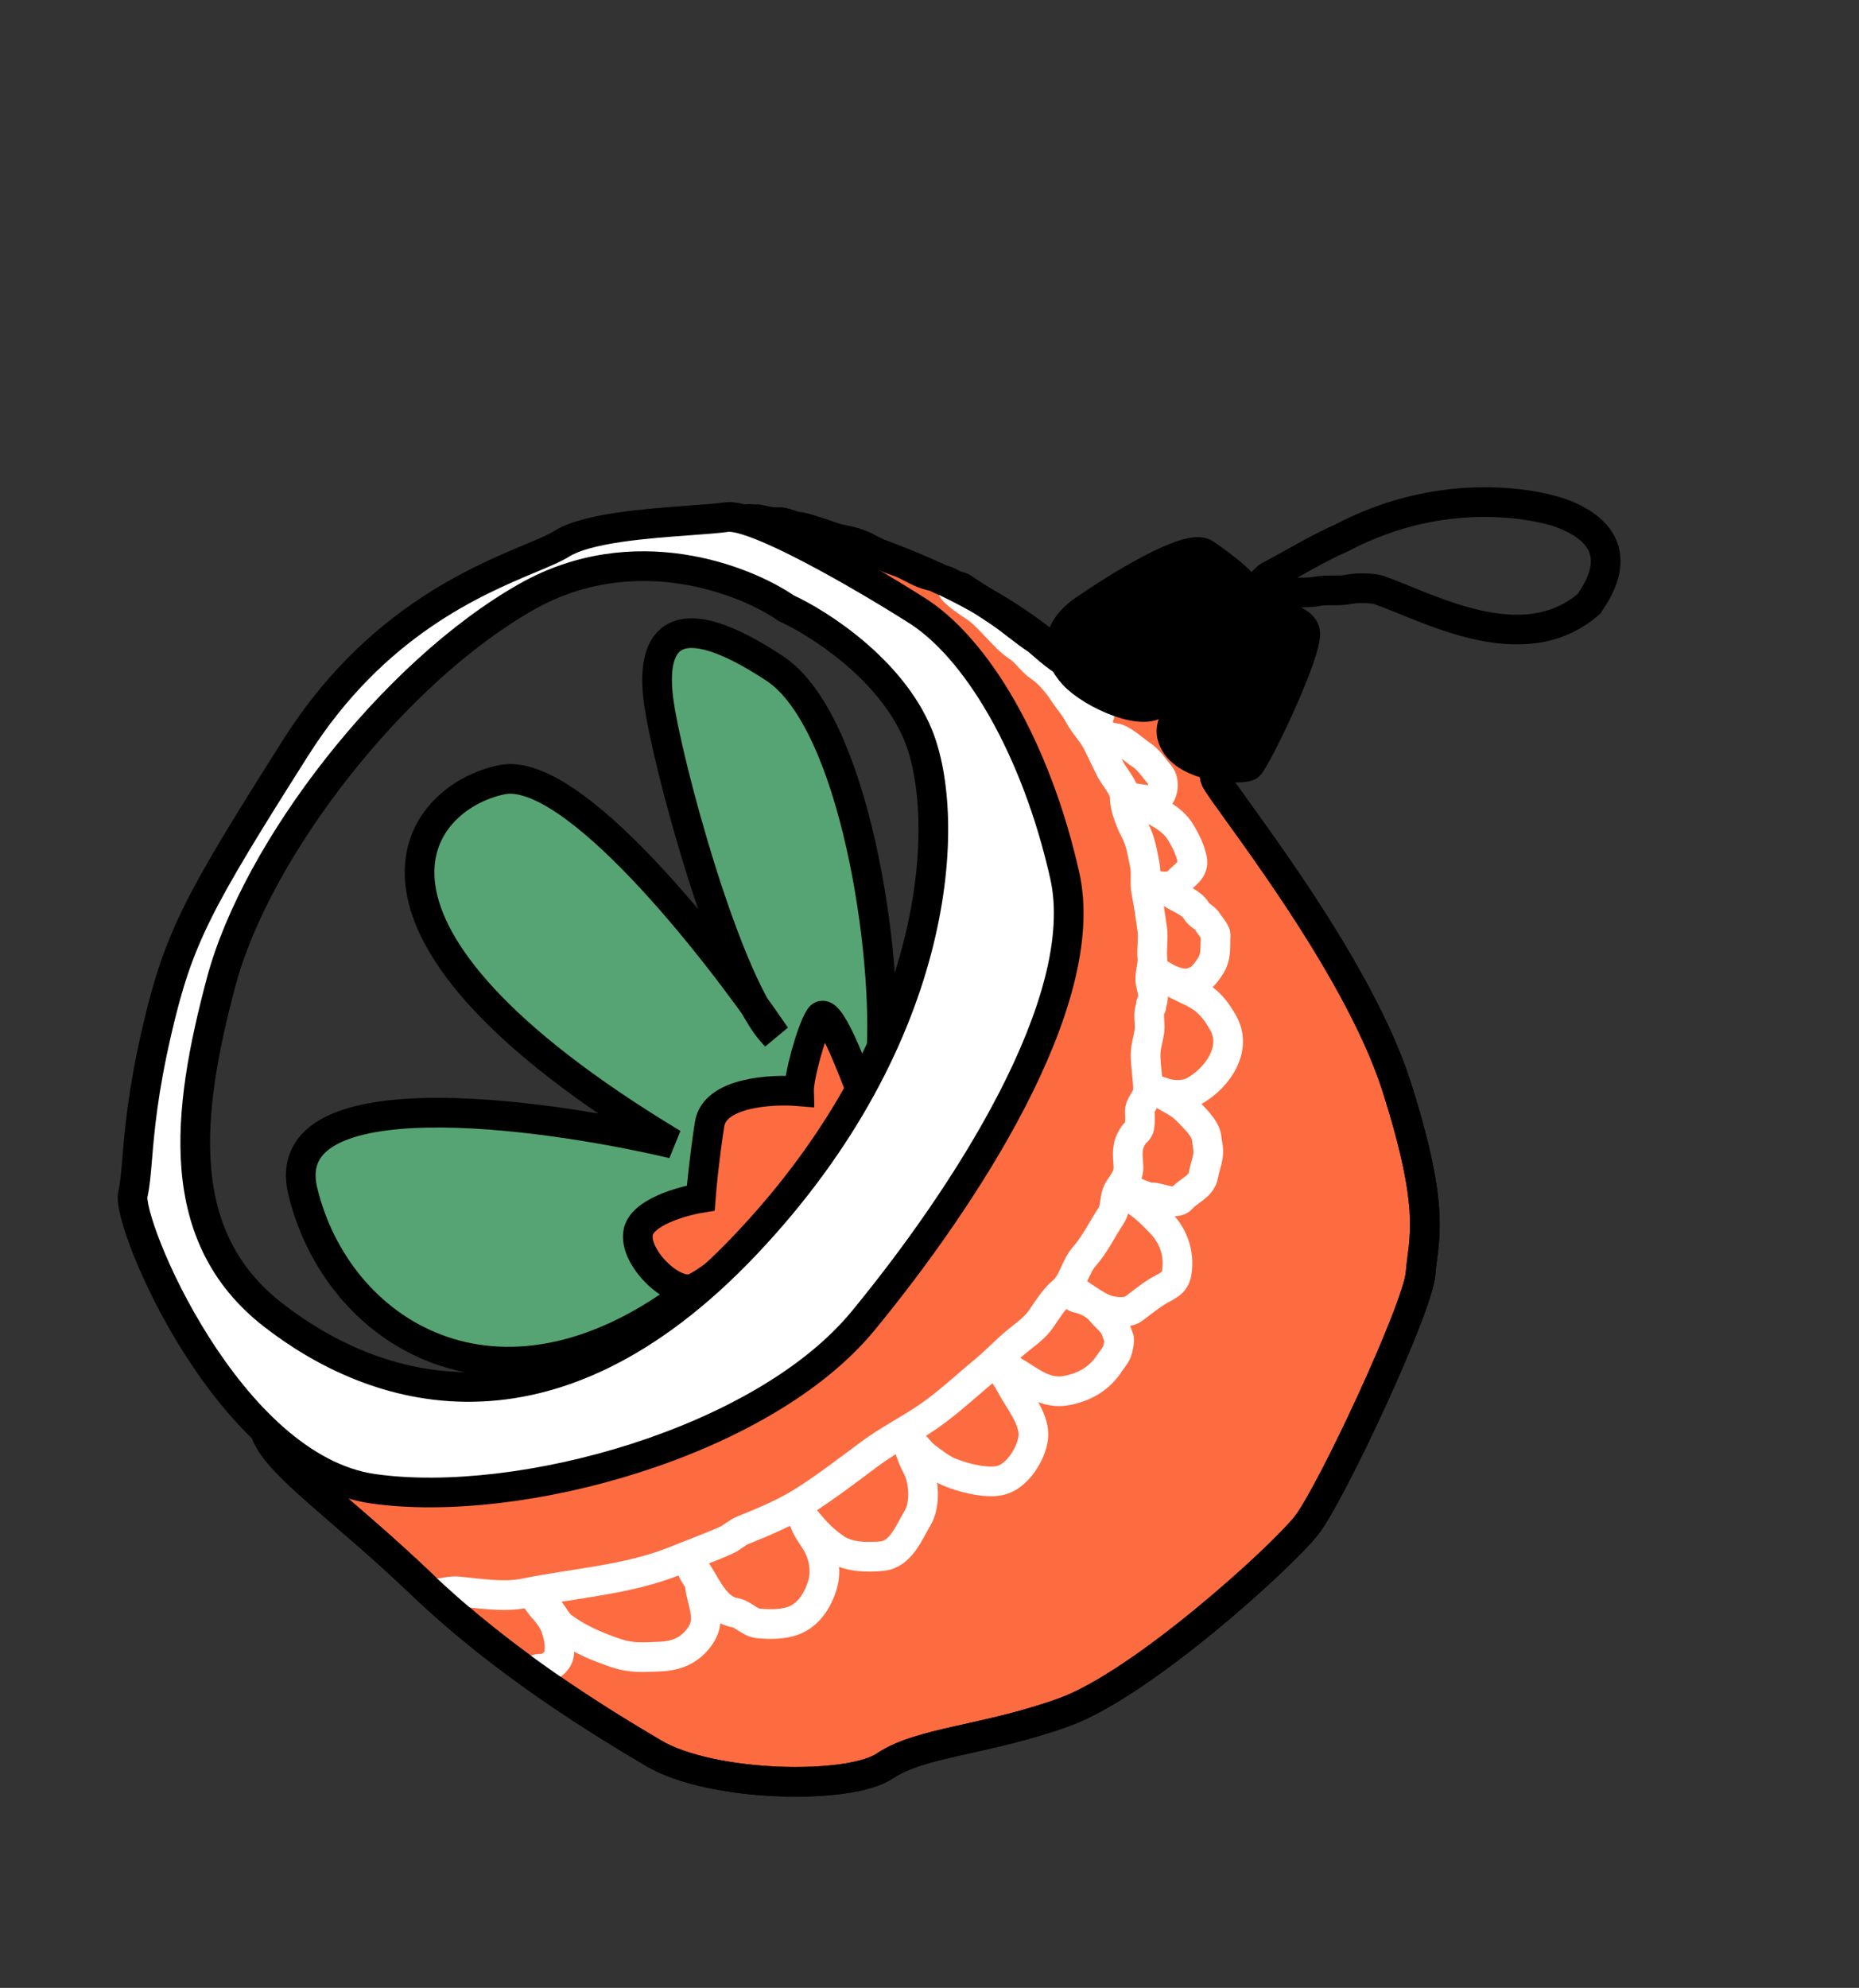 <?xml version="1.0" encoding="UTF-8"?> <svg xmlns="http://www.w3.org/2000/svg" width="188" height="201" viewBox="0 0 188 201" fill="none"><rect x="0" y="0" width="188" height="201" fill="#333333" stroke="none"/> <path d="M107.844 66.862C98.684 58.244 83.618 53.854 77.231 52.736C74.894 52.406 73.595 53.969 87.09 62.863C100.586 71.757 100.68 89.563 99.04 97.354C91.627 108.196 75.127 131.681 68.442 138.888C60.084 147.898 25.496 141.638 26.915 144.992C28.334 148.347 34.519 152.423 42.685 160.225C50.852 168.026 60.315 173.86 66.124 177.284C71.932 180.709 85.849 181.009 89.478 178.561C93.107 176.114 99.644 175.986 107.567 173.142C115.49 170.299 129.617 157.429 132.122 154.241C134.627 151.052 143.399 132.234 143.661 128.777C143.923 125.32 145.309 122.605 141.226 109.832C137.142 97.059 123.794 80.599 122.944 78.829C122.094 77.06 125.774 66.58 124.636 63.411C123.499 60.242 111.218 69.086 110.375 68.53L107.844 66.862Z" fill="#FD6C40" stroke="black" stroke-width="3"></path> <path d="M78.336 67.579C86.434 72.916 89.883 96.563 89.098 106.933C89.803 110.758 84.421 119.659 69.24 130.947C50.263 145.056 34.052 134.775 30.613 120.411C27.863 108.92 54.417 112.44 68.038 115.637C31.967 93.881 41.89 80.66 50.752 78.839C57.127 77.529 69.348 92.047 76.311 101.709C71.916 93.744 67.255 76.013 66.586 70.724C65.806 64.564 68.215 60.909 78.336 67.579Z" fill="#56A473"></path> <path d="M89.098 106.933C89.883 96.563 86.434 72.916 78.336 67.579C68.215 60.909 65.806 64.564 66.586 70.724C67.366 76.883 73.558 99.918 78.44 104.748C72.165 95.505 57.842 77.382 50.752 78.839C41.89 80.66 31.967 93.881 68.038 115.637C54.417 112.44 27.863 108.92 30.613 120.411C34.052 134.775 50.263 145.056 69.24 130.947C84.421 119.659 89.803 110.758 89.098 106.933Z" stroke="black" stroke-width="3"></path> <path d="M82.913 102.857C83.802 101.507 86.303 108.318 87.156 110.493C85.705 118.812 72.128 129.624 70.077 130.289C68.025 130.953 64.083 127.145 64.537 124.621C64.899 122.602 68.909 121.454 70.869 121.132C70.956 119.98 71.257 116.871 71.763 113.656C72.269 110.441 78.001 110.105 80.804 110.339C80.766 108.97 82.023 104.206 82.913 102.857Z" fill="#FD6C40" stroke="black" stroke-width="3"></path> <path d="M43.498 160.891C44.515 161.392 45.087 160.787 46.383 160.911C48.478 161.113 50.973 161.523 53.044 161.097C58.066 160.065 63.448 159.764 68.262 157.827C69.436 157.355 70.632 156.896 71.797 156.427C72.356 156.202 72.879 155.986 73.419 155.744C74.047 155.462 74.517 154.969 75.152 154.714C77.236 153.875 79.473 152.94 81.385 151.715C83.615 150.286 85.846 148.574 87.988 146.982C89.891 145.567 92.06 144.503 94.002 143.141C95.986 141.75 97.73 140.099 99.56 138.59C100.694 137.656 101.68 136.581 102.811 135.647C103.719 134.899 104.696 134.256 105.353 133.259C105.882 132.456 106.687 131.239 107.435 130.621C108.528 129.72 108.725 128.102 109.63 127.079C110.732 125.834 111.454 124.294 112.379 122.892C112.884 122.125 112.639 121.028 113.171 120.221C113.699 119.42 114.186 118.85 114.115 117.843C114.027 116.587 113.922 115.852 114.622 114.791C114.861 114.428 115.159 114.356 115.23 113.933C115.309 113.454 115.306 113.01 115.267 112.506C115.199 111.64 116.093 111.102 116.096 110.204C116.1 109.007 115.842 107.815 115.855 106.605C115.866 105.689 116.149 105.029 116.253 104.158C116.342 103.419 116.017 102.395 116.435 101.762" stroke="white" stroke-width="3" stroke-linecap="round"></path> <path d="M116.389 101.538C116.815 100.892 116.533 100.222 116.373 99.442C116.185 98.527 116.618 97.699 116.539 96.842C116.452 95.906 116.662 94.847 116.523 93.929C116.336 92.694 116.184 91.458 115.926 90.202C115.737 89.285 115.95 88.3 115.772 87.434C115.525 86.234 115.375 85.111 114.792 83.994C114.353 83.151 113.705 81.59 113.754 80.643C113.799 79.766 112.738 78.632 112.342 77.874C111.847 76.924 111.414 75.925 110.938 75.014C110.422 74.024 109.614 73.258 109.086 72.245C108.678 71.463 108.012 70.737 107.505 69.945C106.977 69.122 106 67.986 105.184 67.448C104.323 66.881 103.809 65.962 102.955 65.398C102.084 64.825 101.475 64.11 100.788 63.401C100.154 62.746 99.417 61.906 98.631 61.388C98.23 61.124 96.269 59.845 96.313 59.473" stroke="white" stroke-width="3" stroke-linecap="round"></path> <path d="M53.554 169.015C54.756 169.807 53.389 168.644 54.796 168.733C55.427 168.773 56.415 167.998 56.522 167.355C56.687 166.357 56.512 165.471 56.195 164.538C55.977 163.893 55.404 163.103 54.94 162.625C54.7 162.377 54.534 162.08 54.316 161.827C54.095 161.569 54.181 160.877 54.318 161.301C54.425 161.629 54.808 161.668 54.915 161.995C54.993 162.238 55.42 162.669 55.576 162.851C56.023 163.371 56.319 164.077 56.895 164.505C58.219 165.487 59.639 166.16 61.137 166.73C61.897 167.02 62.658 167.307 63.473 167.442C64.612 167.631 65.583 167.543 66.725 167.5C68.502 167.433 69.882 166.821 70.881 165.304C71.983 163.632 70.923 161.915 70.765 160.196C70.712 159.628 70.004 159.098 69.949 158.497C69.939 158.388 69.561 157.739 70.002 158.253C70.216 158.502 70.454 158.905 70.645 159.203C71.525 160.577 72.432 162.743 74.3 163.053C75.193 163.201 75.763 164.077 76.769 164.153C77.85 164.235 78.834 164.26 79.882 163.979C81.664 163.503 82.702 161.867 83.189 160.202C83.609 158.765 83.281 157.089 82.461 155.809C82.099 155.245 81.556 154.491 81.358 153.878C81.251 153.549 80.939 153.282 80.745 152.98C80.695 152.902 80.351 152.73 80.42 152.626C80.526 152.464 80.9 152.912 80.944 152.972C81.977 154.344 83.087 155.641 84.549 156.605C85.862 157.47 87.706 157.479 89.191 157.342C91.122 157.164 91.943 154.897 92.798 153.484C93.617 152.132 93.46 149.632 92.731 148.301C92.199 147.329 91.891 146.129 91.459 145.108C91.064 144.172 92.783 146.672 93.597 147.28C94.297 147.803 95.159 148.484 95.955 148.824C97.294 149.394 99.619 150.008 101.094 149.705C102.845 149.345 104.295 147.015 104.492 145.365C104.69 143.711 103.294 141.9 102.499 140.526C102.129 139.885 101.782 139.182 101.314 138.637C100.412 137.588 102.14 138.426 102.559 138.673C104.306 139.703 105.759 141.035 107.955 140.584C109.781 140.208 111.197 139.367 112.23 137.8C112.461 137.449 112.778 137.088 112.943 136.701C113.057 136.434 113.265 135.491 113.142 135.241C112.926 134.799 112.853 134.276 112.538 133.875C112.146 133.377 111.675 133.006 111.273 132.514C110.768 131.897 109.752 131.385 108.993 131.259C108.826 131.231 108.038 130.784 108.178 130.571C108.382 130.262 109.125 130.808 109.308 130.929C110.131 131.471 110.92 132.059 111.82 132.402C112.523 132.67 113.984 132.813 114.621 132.345C115.408 131.767 116.13 131.166 116.947 130.642C117.856 130.06 118.834 129.882 119.013 128.617C119.285 126.692 118.671 124.962 117.333 123.596C116.595 122.843 115.891 122.109 115.017 121.532C114.547 121.223 113.55 120.759 113.444 120.689" stroke="white" stroke-width="3" stroke-linecap="round"></path> <path d="M113.397 120.465C113.816 119.83 115.754 121.135 116.438 121.072C117.13 121.008 118.887 121.918 119.496 121.195C120.198 120.362 121.506 120.007 121.709 118.783C121.82 118.113 122.095 117.447 122.176 116.769C122.25 116.153 122.072 115.602 122.018 115.019C121.933 114.103 120.655 112.907 120.049 112.281C119.26 111.467 118.257 111.089 117.355 110.495C116.998 110.26 115.845 109.693 116.202 109.929C116.558 110.163 117.158 110.28 117.584 110.442C118.569 110.817 119.91 110.817 120.842 110.278C123.162 108.936 125.187 106.003 123.679 103.396C123.04 102.291 122.459 101.474 121.36 100.749C120.439 100.143 119.317 99.79 118.416 99.196C117.997 98.92 117.467 98.764 117.113 98.531C116.293 97.991 117.265 98.438 117.606 98.663C118.29 99.114 119.467 99.57 120.267 99.406C121.307 99.192 121.782 98.639 122.374 97.741C123.068 96.689 122.86 95.725 122.935 94.541C122.955 94.223 122.314 93.554 122.149 93.239C121.905 92.771 121.221 92.547 120.977 92.079C120.571 91.301 119.133 90.767 118.459 90.323C117.984 90.01 117.453 89.893 116.936 89.696C116.664 89.592 115.801 89.22 116.529 89.449C117.187 89.656 118.585 89.814 119.102 89.199C119.675 88.519 120.789 88.008 120.564 86.915C120.358 85.913 119.963 85.122 119.46 84.252C118.356 82.344 116.122 81.816 114.374 80.664C114.235 80.573 116.443 81.07 116.857 80.86C117.637 80.465 117.876 79.035 117.262 78.321C116.624 77.579 116.219 76.849 115.337 76.267C114.714 75.857 113.323 74.552 112.607 74.618C112.366 74.641 109.991 73.559 109.971 73.462C109.952 73.368 110.389 73.312 110.468 73.295C110.722 73.243 110.81 73.006 110.949 72.795C111.236 72.359 111.35 71.905 111.188 71.404C110.931 70.611 109.837 69.807 109.763 69.014C109.742 68.782 108.939 68.259 108.762 68.053C108.571 67.83 107.972 67.258 108.005 66.984" stroke="white" stroke-width="3" stroke-linecap="round"></path> <path fill-rule="evenodd" clip-rule="evenodd" d="M92.406 61.527C87.283 58.285 76.329 51.899 73.492 52.288C72.584 52.412 71.273 52.508 69.766 52.618C65.385 52.939 59.352 53.38 56.789 54.992C56.098 55.426 55.002 55.885 53.61 56.468C48.064 58.791 37.831 63.077 29.908 75.587C19.998 91.235 18.056 94.794 15.865 104.239C14.439 110.383 14.109 114.347 13.876 117.14C13.751 118.64 13.654 119.801 13.431 120.782C12.792 123.587 23.01 148.468 37.777 150.538C52.544 152.607 77.163 145.846 87.277 133.558C97.392 121.271 110.548 101.309 107.678 88.529C104.809 75.75 98.764 65.34 92.406 61.527ZM79.518 61.502C75.269 58.567 64.07 54.224 53.269 60.333C39.768 67.969 25.947 85.88 22.376 99.254C18.805 112.628 17.47 125.056 27.598 132.94C37.725 140.825 55.502 146.894 75.469 125.776C95.436 104.657 96.253 82.612 92.847 74.319C90.122 67.684 82.826 63.009 79.518 61.502Z" fill="white"></path> <path d="M73.492 52.288L73.695 53.774L73.695 53.774L73.492 52.288ZM92.406 61.527L91.604 62.794L91.619 62.804L91.634 62.813L92.406 61.527ZM69.766 52.618L69.656 51.122L69.656 51.122L69.766 52.618ZM56.789 54.992L55.99 53.722L55.99 53.722L56.789 54.992ZM53.61 56.468L53.031 55.084L53.031 55.084L53.61 56.468ZM29.908 75.587L28.641 74.784L29.908 75.587ZM15.865 104.239L17.326 104.578L17.326 104.578L15.865 104.239ZM13.876 117.14L15.371 117.264L15.371 117.264L13.876 117.14ZM13.431 120.782L14.893 121.115L14.893 121.115L13.431 120.782ZM87.277 133.558L88.436 134.512L88.436 134.512L87.277 133.558ZM107.678 88.529L109.142 88.201L109.142 88.201L107.678 88.529ZM53.269 60.333L54.007 61.639L54.007 61.639L53.269 60.333ZM79.518 61.502L78.665 62.736L78.775 62.811L78.896 62.866L79.518 61.502ZM22.376 99.254L23.825 99.641L23.825 99.641L22.376 99.254ZM75.469 125.776L74.379 124.745L74.379 124.745L75.469 125.776ZM92.847 74.319L91.46 74.889L91.46 74.889L92.847 74.319ZM73.695 53.774C73.764 53.765 74.023 53.767 74.549 53.897C75.041 54.018 75.654 54.223 76.373 54.507C77.808 55.074 79.55 55.909 81.396 56.875C85.083 58.804 89.066 61.188 91.604 62.794L93.208 60.259C90.623 58.624 86.567 56.195 82.787 54.217C80.9 53.23 79.051 52.339 77.475 51.717C76.687 51.406 75.939 51.15 75.269 50.984C74.633 50.827 73.929 50.714 73.288 50.802L73.695 53.774ZM69.875 54.114C71.361 54.006 72.729 53.907 73.695 53.774L73.288 50.802C72.439 50.918 71.185 51.011 69.656 51.122L69.875 54.114ZM57.588 56.261C58.575 55.641 60.435 55.157 62.815 54.804C65.127 54.462 67.674 54.275 69.875 54.114L69.656 51.122C67.476 51.282 64.817 51.475 62.376 51.837C60.004 52.188 57.566 52.731 55.99 53.722L57.588 56.261ZM54.19 57.852C55.525 57.292 56.766 56.778 57.588 56.261L55.99 53.722C55.431 54.074 54.479 54.478 53.031 55.084L54.19 57.852ZM31.176 76.389C38.841 64.285 48.709 60.147 54.19 57.852L53.031 55.084C47.419 57.435 36.82 61.869 28.641 74.784L31.176 76.389ZM17.326 104.578C19.455 95.401 21.273 92.026 31.176 76.389L28.641 74.784C18.724 90.444 16.657 94.188 14.404 103.899L17.326 104.578ZM15.371 117.264C15.601 114.501 15.924 110.619 17.326 104.578L14.404 103.899C12.954 110.146 12.617 114.193 12.381 117.015L15.371 117.264ZM14.893 121.115C15.145 120.009 15.249 118.728 15.371 117.264L12.381 117.015C12.253 118.551 12.163 119.594 11.968 120.448L14.893 121.115ZM37.985 149.052C34.68 148.589 31.535 146.833 28.645 144.285C25.76 141.739 23.206 138.471 21.095 135.133C18.986 131.801 17.349 128.446 16.282 125.768C15.749 124.428 15.367 123.279 15.14 122.404C15.026 121.965 14.957 121.618 14.925 121.364C14.887 121.071 14.914 121.024 14.893 121.115L11.968 120.448C11.868 120.889 11.9 121.366 11.949 121.747C12.003 122.166 12.103 122.643 12.236 123.157C12.503 124.187 12.93 125.459 13.495 126.878C14.627 129.719 16.347 133.24 18.559 136.737C20.769 140.23 23.498 143.745 26.661 146.534C29.82 149.321 33.49 151.451 37.569 152.023L37.985 149.052ZM86.119 132.605C81.321 138.434 72.947 143.078 63.814 146.004C54.697 148.924 45.085 150.047 37.985 149.052L37.569 152.023C45.236 153.098 55.316 151.876 64.729 148.861C74.127 145.851 83.119 140.97 88.436 134.512L86.119 132.605ZM106.215 88.858C107.525 94.693 105.186 102.459 101.014 110.54C96.884 118.538 91.136 126.51 86.119 132.605L88.436 134.512C93.533 128.319 99.42 120.166 103.68 111.916C107.896 103.75 110.701 95.145 109.142 88.201L106.215 88.858ZM91.634 62.813C94.508 64.537 97.451 67.852 100.047 72.409C102.63 76.941 104.809 82.596 106.215 88.858L109.142 88.201C107.678 81.683 105.4 75.743 102.654 70.923C99.921 66.127 96.662 62.33 93.177 60.24L91.634 62.813ZM54.007 61.639C64.117 55.921 74.677 59.981 78.665 62.736L80.37 60.267C75.86 57.152 64.022 52.528 52.53 59.027L54.007 61.639ZM23.825 99.641C25.541 93.216 29.765 85.576 35.278 78.569C40.786 71.568 47.475 65.333 54.007 61.639L52.53 59.027C45.561 62.969 38.59 69.508 32.92 76.714C27.254 83.916 22.782 91.919 20.927 98.867L23.825 99.641ZM28.519 131.757C23.839 128.113 21.801 123.45 21.344 118.03C20.881 112.536 22.048 106.295 23.825 99.641L20.927 98.867C19.132 105.587 17.846 112.247 18.355 118.282C18.87 124.39 21.228 129.883 26.676 134.124L28.519 131.757ZM74.379 124.745C64.607 135.081 55.535 138.606 47.819 138.734C40.062 138.864 33.411 135.565 28.519 131.757L26.676 134.124C31.912 138.2 39.213 141.878 47.869 141.734C56.565 141.589 66.364 137.59 76.559 126.806L74.379 124.745ZM91.46 74.889C93.006 78.654 93.691 85.894 91.467 94.877C89.255 103.811 84.187 114.372 74.379 124.745L76.559 126.806C86.718 116.061 92.042 105.04 94.379 95.598C96.704 86.207 96.094 78.278 94.235 73.749L91.46 74.889ZM78.896 62.866C80.427 63.564 82.96 65.036 85.431 67.131C87.908 69.232 90.222 71.875 91.46 74.889L94.235 73.749C92.748 70.128 90.051 67.116 87.371 64.843C84.685 62.566 81.917 60.947 80.14 60.137L78.896 62.866Z" fill="black"></path> <path d="M108.21 66.886C107.767 67.405 105.252 64.936 104.821 64.652C103.477 63.767 102.277 62.685 100.907 61.783C99.698 60.986 98.546 60.227 97.366 59.449C97.084 59.263 96.662 59.253 96.372 59.084C96.092 58.921 95.739 58.694 95.412 58.669C95.08 58.644 94.769 58.332 94.437 58.277C94.116 58.223 93.704 58.103 93.396 57.985C92.458 57.628 91.602 57.017 90.639 56.725C89.633 56.419 88.484 55.785 87.547 55.3C86.879 54.954 85.888 54.675 85.138 54.551C84.354 54.42 83.625 54.069 82.875 53.849C82.135 53.633 81.419 53.336 80.631 53.241C80.018 53.168 79.294 52.736 78.721 52.788C78.153 52.841 77.333 52.66 76.781 52.526C76.515 52.462 76.243 52.56 75.989 52.48C75.872 52.443 75.362 52.494 75.433 52.541" stroke="black" stroke-width="3" stroke-linecap="round"></path> <path d="M126.454 60.636C126.822 59.589 123.54 57.103 121.853 55.991C120.206 54.819 112.627 59.589 109.649 61.66C106.672 63.73 106.685 66.158 108.563 68.203C110.442 70.247 116.059 72.739 117.356 70.771C118.653 68.803 119.4 68.892 121.074 67.576C122.748 66.26 125.994 61.946 126.454 60.636Z" fill="black"></path> <path d="M131.982 63.876C131.675 62.383 128.173 61.903 126.461 61.85C125.157 62.604 123.867 65.786 123.132 68.125C122.397 70.464 117.362 71.985 118.685 74.873C120.007 77.762 125.612 77.825 126.263 77.448C126.915 77.07 132.365 65.741 131.982 63.876Z" fill="black"></path> <path d="M126.454 60.636C126.822 59.589 123.54 57.103 121.853 55.991C120.206 54.819 112.627 59.589 109.649 61.66C106.672 63.73 106.685 66.158 108.563 68.203C110.442 70.247 116.059 72.739 117.356 70.771C118.653 68.803 119.4 68.892 121.074 67.576C122.748 66.26 125.994 61.946 126.454 60.636Z" stroke="black" stroke-width="3"></path> <path d="M131.982 63.876C131.675 62.383 128.173 61.903 126.461 61.85C125.157 62.604 123.867 65.786 123.132 68.125C122.397 70.464 117.362 71.985 118.685 74.873C120.007 77.762 125.612 77.825 126.263 77.448C126.915 77.07 132.365 65.741 131.982 63.876Z" stroke="black" stroke-width="3"></path> <path d="M125.374 60.346C126.12 60.983 125.593 59.834 126.385 59.761C127.182 59.688 127.732 58.566 128.405 58.215C130.848 56.94 133.132 55.511 135.686 54.381C146.409 48.742 156.077 51.198 157.999 51.93C165.226 54.684 161.521 59.804 160.71 61.035C154.019 66.91 144.266 61.31 139.406 59.641C138.589 59.432 137.196 59.425 136.38 59.592C135.354 59.803 134.295 59.597 133.252 59.782C131.244 60.139 129.161 59.568 127.111 59.989C126.336 60.148 125.452 60.098 124.757 60.439C124.502 60.564 122.832 61.043 123.638 60.703" stroke="black" stroke-width="3" stroke-linecap="round"></path> <path d="M77.229 52.736C83.617 53.854 98.683 58.244 107.843 66.862C108.405 67.233 109.699 68.085 110.373 68.53C111.217 69.086 123.498 60.242 124.635 63.411C125.773 66.581 122.093 77.06 122.942 78.83C123.792 80.6 137.141 97.059 141.225 109.832C145.308 122.605 143.922 125.321 143.66 128.777C143.398 132.234 134.625 151.052 132.121 154.241C129.616 157.429 115.489 170.299 107.566 173.142C99.643 175.986 93.106 176.114 89.477 178.562C85.847 181.009 71.931 180.709 66.122 177.285C60.314 173.86 50.851 168.026 42.684 160.225C34.518 152.423 28.332 148.347 26.914 144.992" stroke="black" stroke-width="3"></path> </svg> 